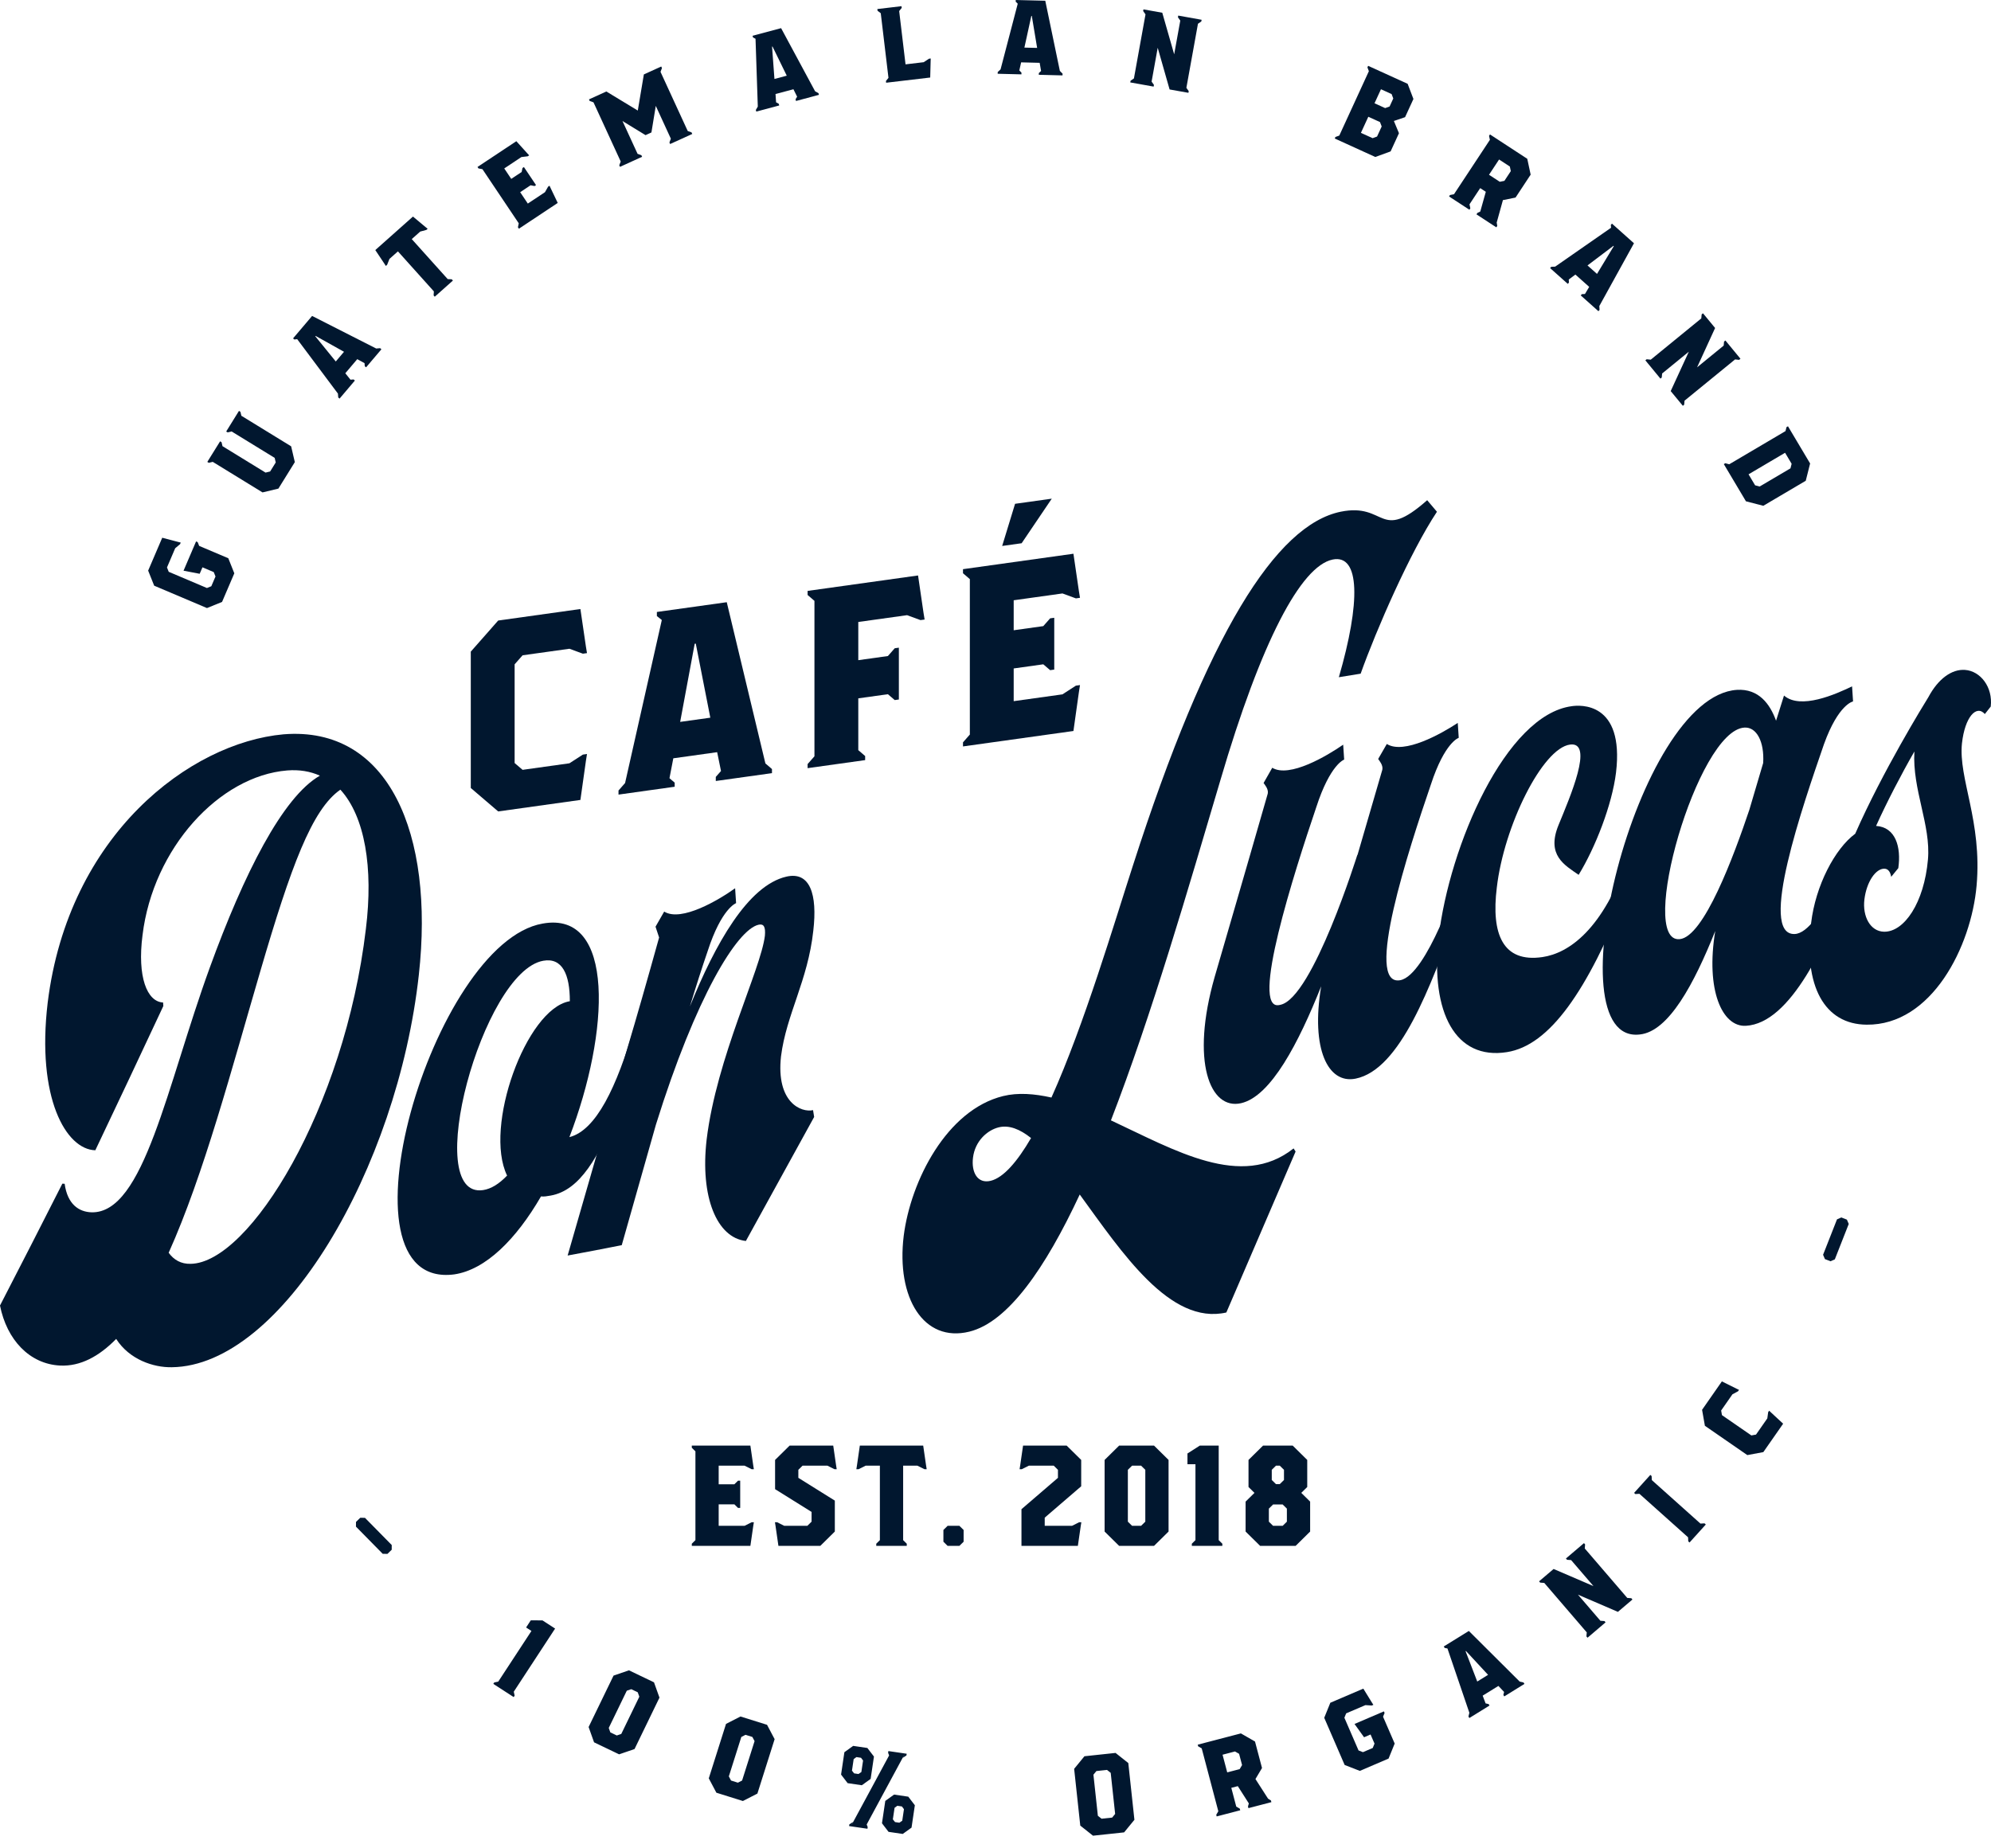 <svg width="140" height="130" viewBox="0 0 140 130" fill="none" xmlns="http://www.w3.org/2000/svg">
<path fill-rule="evenodd" clip-rule="evenodd" d="M23.934 55.54C21.927 56.926 20.447 60.987 18.323 68.244C16.312 75.114 14.322 82.638 11.86 88.111C12.221 88.605 12.72 88.908 13.408 88.889C17.538 88.825 24.228 77.967 25.727 65.339C26.262 61.03 25.656 57.424 23.934 55.54ZM29.451 68.564C27.945 82.203 19.815 96.067 12.083 96.162C10.787 96.187 9.096 95.622 8.169 94.17C6.967 95.401 5.645 96.113 4.228 96.044C2.083 95.94 0.479 94.237 0 91.822C1.461 88.995 2.922 86.138 4.384 83.251C4.438 83.254 4.492 83.256 4.546 83.259C4.743 84.704 5.549 85.24 6.44 85.266C10.123 85.354 11.72 76.392 14.752 68.052C17.146 61.469 19.875 56.047 22.494 54.555C21.799 54.245 21.046 54.122 20.196 54.188C15.418 54.575 10.763 59.661 10.022 65.772C9.642 68.706 10.339 70.459 11.467 70.508C11.473 70.591 11.479 70.674 11.485 70.757C9.891 74.17 8.297 77.553 6.703 80.902C4.638 80.85 2.557 77.217 3.353 70.522C4.813 58.685 13.377 52.237 19.935 51.647C27.344 51.046 30.551 58.636 29.451 68.564Z" fill="#01172F"/>
<path fill-rule="evenodd" clip-rule="evenodd" d="M33.971 83.703C34.538 83.614 35.087 83.275 35.657 82.682C33.997 79.266 36.992 70.99 40.028 70.426C40.042 70.424 40.055 70.421 40.069 70.419C40.072 68.544 39.539 67.335 38.203 67.572C33.912 68.332 29.599 84.357 33.971 83.703ZM43.575 77.739C42.099 81.465 40.749 83.724 38.725 84.088C38.482 84.132 38.239 84.175 38.042 84.147C36.309 87.138 34.165 89.305 31.939 89.632C23.234 90.771 30.418 66.311 38.151 64.959C43.292 64.021 42.863 72.631 40.038 79.978C41.911 79.507 43.367 76.472 44.615 72.162C45.182 72.046 44.851 74.489 43.575 77.739Z" fill="#01172F"/>
<path fill-rule="evenodd" clip-rule="evenodd" d="M57.248 78.56C55.648 81.475 54.048 84.383 52.448 87.282C50.403 87.054 49.221 84.185 49.688 80.15C50.386 74.383 53.501 68.19 53.785 65.812C53.84 65.175 53.7 64.957 53.336 65.04C51.837 65.381 48.93 70.088 46.123 79.096C45.322 81.926 44.52 84.753 43.719 87.577C42.451 87.829 41.182 88.072 39.914 88.305C41.318 83.447 42.721 78.577 44.124 73.696C44.74 71.637 45.48 69.052 46.346 65.937C46.262 65.684 46.178 65.431 46.094 65.178C46.297 64.824 46.5 64.469 46.703 64.115C47.91 64.865 50.549 63.294 51.691 62.475C51.714 62.824 51.737 63.172 51.759 63.521C51.759 63.521 50.737 63.874 49.76 66.897C49.389 67.977 48.955 69.319 48.511 70.788C50.279 66.413 52.582 62.283 55.294 61.657C56.954 61.272 57.488 62.893 57.188 65.462C56.804 68.987 55.293 71.336 54.918 74.294C54.557 77.562 56.361 78.27 57.171 78.079C57.196 78.239 57.222 78.4 57.248 78.56ZM72.5 80.042C71.721 79.421 70.956 79.11 70.227 79.289C69.417 79.488 68.558 80.261 68.418 81.42C68.29 82.45 68.734 83.278 69.665 83.049C70.556 82.83 71.523 81.718 72.5 80.042ZM101.041 35.993C99.162 38.826 96.779 44.286 95.676 47.382C95.165 47.463 94.654 47.547 94.143 47.631C95.67 42.387 95.648 38.955 93.705 39.355C91.478 39.816 88.678 45.108 85.811 54.882C83.57 62.449 80.971 71.428 78.117 78.799C82.613 80.895 87.292 83.683 90.961 80.772C91.008 80.846 91.055 80.919 91.101 80.992C89.478 84.755 87.855 88.529 86.232 92.312C82.265 93.218 78.9 88.098 75.923 84.014C73.492 89.226 70.869 92.994 68.157 93.66C64.958 94.446 63.01 91.295 63.546 86.919C64.037 83.054 66.568 78.067 70.535 77.09C71.588 76.832 72.729 76.926 73.934 77.193C76.239 72.071 78.365 64.875 79.661 60.882C84.918 44.512 89.74 36.922 94.275 35.99C97.513 35.337 96.947 38.191 100.354 35.181C100.583 35.451 100.812 35.722 101.041 35.993Z" fill="#01172F"/>
<path fill-rule="evenodd" clip-rule="evenodd" d="M102.4 64.475C100.582 69.352 98.478 75.228 95.321 75.864C93.378 76.258 92.162 73.772 92.9 69.37C91.327 73.321 89.37 77.117 87.264 77.592C85.078 78.087 83.708 74.661 85.411 68.71C86.203 65.969 87.326 62.152 89.144 55.818C89.212 55.49 88.921 55.18 88.851 55.071C89.054 54.714 89.257 54.356 89.46 54C90.668 54.73 93.306 53.169 94.448 52.376C94.471 52.725 94.494 53.075 94.517 53.424C94.516 53.424 93.534 53.75 92.558 56.766C91.01 61.335 87.86 71.148 89.965 70.686C89.979 70.683 89.992 70.68 90.006 70.677C90.019 70.674 90.033 70.671 90.046 70.668C92.313 70.168 95.45 60.099 95.451 60.102C95.449 60.123 95.447 60.145 95.445 60.166C96.03 58.154 96.615 56.144 97.201 54.135C97.268 53.81 96.978 53.492 96.908 53.381C97.111 53.029 97.314 52.677 97.516 52.326C98.724 53.086 101.363 51.6 102.505 50.844C102.528 51.194 102.551 51.544 102.573 51.894C102.573 51.894 101.591 52.189 100.615 55.177C99.067 59.7 95.876 69.439 98.467 68.939C100.329 68.581 102.55 61.825 102.55 61.826C102.793 61.784 103.384 61.869 102.4 64.475Z" fill="#01172F"/>
<path fill-rule="evenodd" clip-rule="evenodd" d="M114.383 62.743C111.609 69.735 108.958 73.528 105.963 73.999C102.359 74.573 100.579 71.237 101.156 65.944C101.919 59.44 105.9 50.285 110.515 49.669C111.082 49.583 114.228 49.328 113.633 54.336C113.354 56.616 112.17 59.627 111.004 61.53C110.023 60.846 108.723 60.157 109.587 58.037C110.4 56.05 112.1 52.144 110.4 52.368C108.457 52.625 105.745 58.106 105.249 62.436C104.848 65.69 105.667 67.725 108.461 67.314C110.283 67.046 112.746 65.418 114.533 60.103C114.776 60.077 115.561 59.803 114.383 62.743Z" fill="#01172F"/>
<path fill-rule="evenodd" clip-rule="evenodd" d="M123.006 56.961C123.331 55.861 123.656 54.763 123.98 53.665C124.071 52.162 123.517 51.125 122.667 51.173C119.347 51.352 115.111 66.338 118.107 66.054C119.808 65.9 121.916 60.202 123.006 56.961ZM130.172 61.823C128.434 66.379 125.922 71.97 122.763 72.148C121.103 72.242 119.923 69.653 120.61 65.48C119.117 69.208 117.338 72.542 115.314 72.757C109.08 73.519 115.049 48.976 122.134 48.52C123.672 48.428 124.464 49.522 124.886 50.69C125.072 50.1 125.258 49.51 125.445 48.92C126.606 49.932 129.088 48.826 130.231 48.273C130.254 48.627 130.277 48.98 130.3 49.334C130.3 49.334 129.271 49.519 128.254 52.345C126.787 56.604 123.602 65.784 126.193 65.692C128.055 65.629 130.322 59.198 130.322 59.2C130.646 59.202 131.172 59.203 130.172 61.823Z" fill="#01172F"/>
<path fill-rule="evenodd" clip-rule="evenodd" d="M135.567 60.451C135.781 58.024 134.457 55.532 134.613 52.855C133.7 54.443 132.675 56.415 131.919 58.09C133.29 58.176 133.695 59.568 133.482 61.059C133.316 61.263 133.149 61.466 132.982 61.67C132.928 61.357 132.789 61.103 132.505 61.098C131.898 61.085 131.249 62.015 131.098 63.263C130.954 64.449 131.508 65.512 132.479 65.531C133.897 65.557 135.298 63.497 135.567 60.451ZM138.987 62.288C138.608 66.577 135.829 72.12 131.254 72.069C128.299 72.047 126.8 69.365 127.352 64.912C127.664 62.282 129.023 59.694 130.452 58.639C132.375 54.261 135.268 49.564 135.601 49.026C136.283 47.746 137.24 47.05 138.171 47.117C139.264 47.193 140.142 48.336 139.981 49.695C139.843 49.87 139.705 50.045 139.567 50.221C138.974 49.546 138.163 50.424 137.958 52.284C137.698 54.761 139.388 57.758 138.987 62.288Z" fill="#01172F"/>
<path fill-rule="evenodd" clip-rule="evenodd" d="M40.986 53.073L41.275 53.032L41.198 53.523L40.812 56.262L35.031 57.071L33.104 55.422V45.832L35.031 43.644L40.812 42.835L41.198 45.467L41.275 45.936L40.986 45.976L40.041 45.629L36.746 46.089L36.187 46.724V53.667L36.746 54.145L40.041 53.684L40.986 53.073Z" fill="#01172F"/>
<path fill-rule="evenodd" clip-rule="evenodd" d="M49.947 50.477L48.925 45.268L48.848 45.279L47.827 50.773L49.947 50.477ZM54.282 54.09V54.378L50.332 54.93V54.642L50.698 54.227L50.428 52.903L47.345 53.334L47.075 54.733L47.441 55.047V55.334L43.491 55.887V55.599L43.953 55.074L46.536 43.608L46.189 43.33V43.042L51.103 42.355L53.82 53.694L54.282 54.09Z" fill="#01172F"/>
<path fill-rule="evenodd" clip-rule="evenodd" d="M65.016 43.574L64.727 43.614L63.783 43.267L60.352 43.746V46.432L62.434 46.141L62.915 45.594L63.205 45.553V49.198L62.915 49.238L62.434 48.826L60.352 49.117V52.761L60.834 53.174V53.461L56.788 54.027V53.739L57.269 53.193V42.26L56.788 41.848V41.56L64.554 40.474L64.939 43.105L65.016 43.574Z" fill="#01172F"/>
<path fill-rule="evenodd" clip-rule="evenodd" d="M70.469 38.399L71.838 38.208L73.957 35.073L71.376 35.434L70.469 38.399ZM75.653 48.224L75.942 48.184L75.865 48.674L75.48 51.413L67.714 52.499V52.211L68.196 51.664V40.731L67.714 40.319V40.032L75.48 38.946L75.865 41.577L75.942 42.045L75.653 42.086L74.709 41.739L71.279 42.219V44.328L73.36 44.037L73.842 43.49L74.131 43.45V47.094L73.842 47.135L73.36 46.723L71.279 47.014V49.315L74.709 48.836L75.653 48.224Z" fill="#01172F"/>
<path fill-rule="evenodd" clip-rule="evenodd" d="M13.898 38.128L14.004 38.394L16.053 39.263L16.476 40.323L15.614 42.336L14.553 42.767L10.841 41.193L10.418 40.133L11.408 37.821L12.511 38.112L12.709 38.161L12.661 38.273L12.319 38.56L11.742 39.91L11.864 40.217L14.551 41.357L14.859 41.232L15.153 40.546L15.03 40.238L14.236 39.901L14.041 40.356L12.906 40.139L13.787 38.081L13.898 38.128Z" fill="#01172F"/>
<path fill-rule="evenodd" clip-rule="evenodd" d="M16.906 28.964L16.971 29.241L20.472 31.391L20.731 32.503L19.576 34.365L18.461 34.633L14.96 32.484L14.681 32.551L14.578 32.487L15.477 31.039L15.579 31.102L15.644 31.38L18.672 33.239L18.995 33.161L19.389 32.526L19.314 32.204L16.286 30.345L16.007 30.412L15.905 30.349L16.803 28.9L16.906 28.964Z" fill="#01172F"/>
<path fill-rule="evenodd" clip-rule="evenodd" d="M24.189 24.742L22.191 23.626L22.17 23.65L23.611 25.424L24.189 24.742ZM26.727 24.488L26.82 24.566L25.742 25.835L25.65 25.758L25.633 25.542L25.121 25.261L24.281 26.252L24.645 26.706L24.862 26.687L24.954 26.765L23.877 28.035L23.784 27.957L23.762 27.684L20.898 23.855L20.699 23.878L20.606 23.801L21.946 22.221L26.453 24.512L26.727 24.488Z" fill="#01172F"/>
<path fill-rule="evenodd" clip-rule="evenodd" d="M30.071 16.09L29.98 16.171L29.548 16.287L28.953 16.816L31.48 19.629L31.766 19.643L31.847 19.733L30.571 20.868L30.491 20.778L30.508 20.494L27.981 17.68L27.385 18.21L27.222 18.624L27.131 18.705L27.021 18.534L26.39 17.588L29.038 15.232L29.912 15.962L30.071 16.09Z" fill="#01172F"/>
<path fill-rule="evenodd" clip-rule="evenodd" d="M38.54 13.13L38.642 13.062L38.727 13.248L39.218 14.273L36.487 16.086L36.42 15.986L36.477 15.706L33.924 11.899L33.643 11.845L33.576 11.744L36.307 9.931L37.07 10.776L37.209 10.925L37.107 10.993L36.663 11.046L35.457 11.847L35.949 12.582L36.681 12.096L36.739 11.816L36.84 11.749L37.691 13.018L37.59 13.085L37.308 13.031L36.577 13.517L37.114 14.318L38.32 13.517L38.54 13.13Z" fill="#01172F"/>
<path fill-rule="evenodd" clip-rule="evenodd" d="M46.445 5.054L48.358 9.214L48.627 9.312L48.677 9.422L47.121 10.13L47.071 10.021L47.172 9.754L46.112 7.447L45.806 9.316L45.392 9.505L43.771 8.513L44.831 10.819L45.1 10.917L45.151 11.027L43.595 11.735L43.544 11.626L43.646 11.359L41.733 7.198L41.464 7.101L41.414 6.991L42.636 6.434L44.847 7.776L45.274 5.234L46.496 4.678L46.546 4.787L46.445 5.054Z" fill="#01172F"/>
<path fill-rule="evenodd" clip-rule="evenodd" d="M55.322 5.323L54.32 3.272L54.288 3.28L54.456 5.554L55.322 5.323ZM57.553 6.554L57.585 6.67L55.972 7.102L55.94 6.986L56.05 6.798L55.791 6.278L54.532 6.614L54.571 7.194L54.761 7.301L54.792 7.418L53.179 7.849L53.148 7.733L53.286 7.497L53.126 2.727L52.949 2.633L52.918 2.517L54.924 1.98L57.314 6.419L57.553 6.554Z" fill="#01172F"/>
<path fill-rule="evenodd" clip-rule="evenodd" d="M65.446 4.114L65.438 4.318L65.409 5.453L62.31 5.819L62.295 5.699L62.474 5.476L61.932 0.931L61.706 0.756L61.692 0.636L63.391 0.435L63.406 0.555L63.227 0.778L63.674 4.526L64.952 4.375L65.325 4.129L65.446 4.114Z" fill="#01172F"/>
<path fill-rule="evenodd" clip-rule="evenodd" d="M72.928 3.37L72.553 1.121L72.52 1.12L72.032 3.348L72.928 3.37ZM74.716 5.182L74.713 5.303L73.044 5.26L73.047 5.14L73.205 4.991L73.106 4.419L71.803 4.386L71.675 4.953L71.826 5.109L71.822 5.23L70.153 5.188L70.156 5.067L70.356 4.88L71.564 0.26L71.421 0.12L71.424 0L73.5 0.052L74.525 4.985L74.716 5.182Z" fill="#01172F"/>
<path fill-rule="evenodd" clip-rule="evenodd" d="M84.236 1.671L83.422 6.176L83.587 6.41L83.566 6.528L82.242 6.292L81.406 3.359L80.977 5.739L81.141 5.972L81.12 6.091L79.476 5.797L79.498 5.678L79.734 5.516L80.548 1.011L80.383 0.777L80.404 0.659L81.727 0.896L82.564 3.82L82.993 1.449L82.828 1.215L82.85 1.096L84.493 1.391L84.472 1.509L84.236 1.671Z" fill="#01172F"/>
<path fill-rule="evenodd" clip-rule="evenodd" d="M96.651 7.263L97.399 7.603L97.712 7.489L97.97 6.927L97.853 6.617L97.104 6.277L96.651 7.263ZM97.155 8.896L97.037 8.586L96.215 8.212L95.695 9.344L96.517 9.718L96.829 9.604L97.155 8.896ZM98.37 9.37L97.783 10.648L96.706 11.041L93.855 9.742L93.905 9.633L94.174 9.535L96.254 5.007L96.153 4.74L96.203 4.63L98.981 5.895L99.387 6.962L98.8 8.241L98.013 8.509L98.37 9.37ZM104.702 12.292L105.458 12.785L105.784 12.72L106.235 12.035L106.166 11.712L105.41 11.218L104.702 12.292ZM105.282 15.888L105.216 15.989L103.82 15.077L103.886 14.976L104.088 14.877L104.477 13.489L104.082 13.231L103.329 14.372L103.389 14.651L103.323 14.752L101.893 13.818L101.959 13.717L102.24 13.661L104.764 9.835L104.704 9.556L104.77 9.455L107.392 11.168L107.63 12.284L106.568 13.895L105.68 14.074L105.243 15.651L105.282 15.888ZM112.296 19.265L113.477 17.311L113.453 17.289L111.628 18.669L112.296 19.265ZM112.475 21.797L112.395 21.887L111.151 20.777L111.232 20.688L111.449 20.677L111.747 20.177L110.776 19.311L110.309 19.659L110.322 19.876L110.241 19.965L108.998 18.856L109.078 18.766L109.354 18.753L113.285 16.018L113.267 15.819L113.348 15.729L114.895 17.109L112.459 21.524L112.475 21.797Z" fill="#01172F"/>
<path fill-rule="evenodd" clip-rule="evenodd" d="M122.005 25.279L118.451 28.181L118.425 28.465L118.331 28.541L117.478 27.507L118.752 24.736L116.875 26.269L116.848 26.553L116.755 26.629L115.696 25.344L115.789 25.267L116.075 25.297L119.628 22.395L119.655 22.111L119.748 22.035L120.6 23.069L119.333 25.835L121.203 24.307L121.23 24.023L121.324 23.947L122.383 25.232L122.289 25.309L122.005 25.279Z" fill="#01172F"/>
<path fill-rule="evenodd" clip-rule="evenodd" d="M122.952 33.36L123.413 34.134L123.734 34.217L125.9 32.94L125.981 32.619L125.52 31.845L122.952 33.36ZM126.974 33.814L123.989 35.574L122.769 35.258L121.213 32.643L121.317 32.581L121.594 32.654L125.55 30.32L125.62 30.043L125.724 29.982L127.281 32.597L126.974 33.814Z" fill="#01172F"/>
<path fill-rule="evenodd" clip-rule="evenodd" d="M27.545 108.667L27.544 108.998L27.244 109.29L26.911 109.285L25.03 107.373L25.032 107.042L25.332 106.75L25.664 106.755L27.545 108.667Z" fill="#01172F"/>
<path fill-rule="evenodd" clip-rule="evenodd" d="M36.187 119.261L36.121 119.362L34.688 118.433L34.754 118.332L35.035 118.274L37.369 114.71L36.994 114.466L37.324 113.962L38.146 113.968L39.033 114.543L36.127 118.982L36.187 119.261Z" fill="#01172F"/>
<path fill-rule="evenodd" clip-rule="evenodd" d="M44.843 119.024L44.389 118.806L44.074 118.913L42.805 121.532L42.916 121.843L43.371 122.062L43.686 121.954L44.955 119.335L44.843 119.024ZM46.371 119.4L44.618 123.017L43.534 123.388L41.772 122.543L41.389 121.467L43.142 117.851L44.226 117.479L45.987 118.324L46.371 119.4ZM52.904 122.166L52.422 122.015L52.127 122.167L51.249 124.939L51.404 125.231L51.886 125.382L52.181 125.231L53.059 122.459L52.904 122.166ZM54.469 122.321L53.257 126.149L52.237 126.671L50.373 126.087L49.839 125.077L51.051 121.248L52.07 120.727L53.935 121.311L54.469 122.321ZM63.483 123.632L63.635 123.329L63.755 123.347L63.738 123.466L63.483 123.632ZM63.563 127.246L63.419 127.054L63.097 127.007L62.903 127.149L62.782 127.959L62.935 128.152L63.241 128.197L63.443 128.056L63.563 127.246ZM64.329 126.969L64.096 128.542L63.478 128.987L62.479 128.84L62.017 128.236L62.25 126.664L62.868 126.219L63.867 126.366L64.329 126.969ZM60.688 123.822L60.543 123.63L60.221 123.582L60.027 123.724L59.907 124.535L60.059 124.727L60.365 124.772L60.568 124.632L60.688 123.822ZM60.942 128.322L61.013 128.503L60.996 128.622L59.827 128.451L62.519 123.466L62.448 123.277L62.466 123.158L63.635 123.329L60.942 128.322ZM59.979 128.148L59.827 128.451L59.706 128.433L59.724 128.314L59.979 128.148ZM60.602 125.562L59.603 125.415L59.141 124.812L59.374 123.239L59.992 122.794L60.991 122.941L61.453 123.544L61.22 125.117L60.602 125.562ZM77.841 124.484L77.096 124.563L76.886 124.82L77.198 127.71L77.458 127.916L78.203 127.837L78.413 127.58L78.101 124.69L77.841 124.484ZM79.338 124.001L79.768 127.992L79.044 128.877L76.857 129.111L75.961 128.4L75.53 124.408L76.254 123.523L78.442 123.289L79.338 124.001ZM86.294 124.657L87.168 124.429L87.338 124.143L87.129 123.352L86.84 123.186L85.966 123.415L86.294 124.657ZM89.369 126.634L89.399 126.751L87.784 127.173L87.753 127.056L87.814 126.841L87.038 125.625L86.581 125.744L86.929 127.064L87.177 127.207L87.208 127.323L85.553 127.755L85.522 127.639L85.668 127.393L84.5 122.968L84.251 122.825L84.221 122.708L87.255 121.916L88.248 122.487L88.74 124.35L88.279 125.126L89.165 126.505L89.369 126.634Z" fill="#01172F"/>
<path fill-rule="evenodd" clip-rule="evenodd" d="M97.359 120.478L97.251 120.742L98.069 122.63L97.639 123.687L95.618 124.553L94.551 124.136L93.115 120.818L93.544 119.76L95.864 118.767L96.46 119.735L96.57 119.906L96.458 119.955L96.011 119.927L94.657 120.507L94.532 120.814L95.528 123.115L95.838 123.235L96.526 122.941L96.651 122.634L96.373 121.992L95.917 122.188L95.245 121.252L97.311 120.367L97.359 120.478Z" fill="#01172F"/>
<path fill-rule="evenodd" clip-rule="evenodd" d="M104.636 117.797L103.082 116.121L103.054 116.138L103.875 118.268L104.636 117.797ZM107.13 118.334L107.193 118.436L105.775 119.314L105.712 119.211L105.762 119.001L105.363 118.577L104.256 119.261L104.462 119.805L104.674 119.854L104.738 119.956L103.32 120.834L103.256 120.731L103.32 120.465L101.78 115.943L101.584 115.904L101.52 115.802L103.284 114.71L106.861 118.273L107.13 118.334Z" fill="#01172F"/>
<path fill-rule="evenodd" clip-rule="evenodd" d="M111.435 108.909L114.423 112.387L114.709 112.408L114.787 112.499L113.766 113.368L110.956 112.157L112.534 113.994L112.82 114.014L112.898 114.106L111.63 115.186L111.551 115.094L111.575 114.81L108.587 111.332L108.301 111.311L108.222 111.22L109.244 110.351L112.048 111.556L110.475 109.726L110.189 109.705L110.111 109.613L111.38 108.533L111.459 108.624L111.435 108.909Z" fill="#01172F"/>
<path fill-rule="evenodd" clip-rule="evenodd" d="M116.15 104.1L119.57 107.159L119.856 107.142L119.946 107.223L118.803 108.489L118.713 108.409L118.699 108.124L115.279 105.065L114.993 105.082L114.903 105.001L116.046 103.735L116.136 103.815L116.15 104.1Z" fill="#01172F"/>
<path fill-rule="evenodd" clip-rule="evenodd" d="M124.332 99.319L124.402 99.219L124.549 99.36L125.384 100.134L123.991 102.132L122.865 102.341L119.882 100.28L119.684 99.156L121.076 97.158L122.097 97.666L122.281 97.754L122.212 97.854L121.819 98.066L121.025 99.205L121.082 99.531L123.15 100.959L123.477 100.899L124.271 99.76L124.332 99.319Z" fill="#01172F"/>
<path fill-rule="evenodd" clip-rule="evenodd" d="M129.171 85.762L129.475 85.628L129.866 85.78L129.997 86.084L129.018 88.575L128.715 88.709L128.323 88.557L128.192 88.253L129.171 85.762Z" fill="#01172F"/>
<path fill-rule="evenodd" clip-rule="evenodd" d="M52.856 107.064H53.009L52.968 107.316L52.764 108.727H48.645V108.575L48.9 108.323V102.077L48.645 101.825V101.674H52.764L52.968 103.085L53.009 103.336H52.856L52.355 103.085H50.535V104.394H51.639L51.895 104.142H52.048V106.057H51.895L51.639 105.805H50.535V107.316H52.355L52.856 107.064Z" fill="#01172F"/>
<path fill-rule="evenodd" clip-rule="evenodd" d="M56.137 103.941L58.702 105.543V107.719L57.68 108.727H54.736L54.532 107.316L54.491 107.064H54.644L55.145 107.316H56.77L57.067 107.024V106.339L54.501 104.737V102.682L55.523 101.674H58.59L58.794 103.085L58.835 103.336H58.682L58.181 103.085H56.433L56.137 103.377V103.941Z" fill="#01172F"/>
<path fill-rule="evenodd" clip-rule="evenodd" d="M65.162 103.336H65.008L64.507 103.085H63.506V108.323L63.761 108.575V108.727H61.615V108.575L61.87 108.323V103.085H60.869L60.368 103.336H60.215L60.256 103.085L60.46 101.674H64.916L65.121 103.085L65.162 103.336Z" fill="#01172F"/>
<path fill-rule="evenodd" clip-rule="evenodd" d="M67.461 107.316L67.758 107.608V108.434L67.461 108.727H66.633L66.337 108.434V107.608L66.633 107.316H67.461Z" fill="#01172F"/>
<path fill-rule="evenodd" clip-rule="evenodd" d="M76.037 107.064L75.996 107.316L75.791 108.727H71.826V106.147L74.391 103.941V103.377L74.095 103.085H72.347L71.846 103.336H71.693L71.733 103.085L71.938 101.674H75.004L76.026 102.682V104.535L73.461 106.742V107.316H75.382L75.884 107.064H76.037Z" fill="#01172F"/>
<path fill-rule="evenodd" clip-rule="evenodd" d="M80.237 103.085H79.604L79.307 103.377V107.024L79.604 107.316H80.237L80.534 107.024V103.377L80.237 103.085ZM82.169 102.682V107.719L81.147 108.727H78.694L77.672 107.719V102.682L78.694 101.674H81.147L82.169 102.682Z" fill="#01172F"/>
<path fill-rule="evenodd" clip-rule="evenodd" d="M85.951 108.575V108.727H83.805V108.575L84.06 108.323V102.984H83.498V102.228L84.367 101.674H85.695V108.323L85.951 108.575Z" fill="#01172F"/>
<path fill-rule="evenodd" clip-rule="evenodd" d="M89.426 104.092L89.722 104.384H89.988L90.285 104.092V103.377L89.988 103.085H89.722L89.426 103.377V104.092ZM90.489 106.107L90.193 105.815H89.518L89.222 106.107V107.024L89.518 107.316H90.193L90.489 107.024V106.107ZM92.124 105.613V107.719L91.103 108.727H88.609L87.586 107.719V105.613L88.21 104.999L87.791 104.586V102.682L88.813 101.674H90.898L91.92 102.682V104.586L91.501 104.999L92.124 105.613Z" fill="#01172F"/>
</svg>
